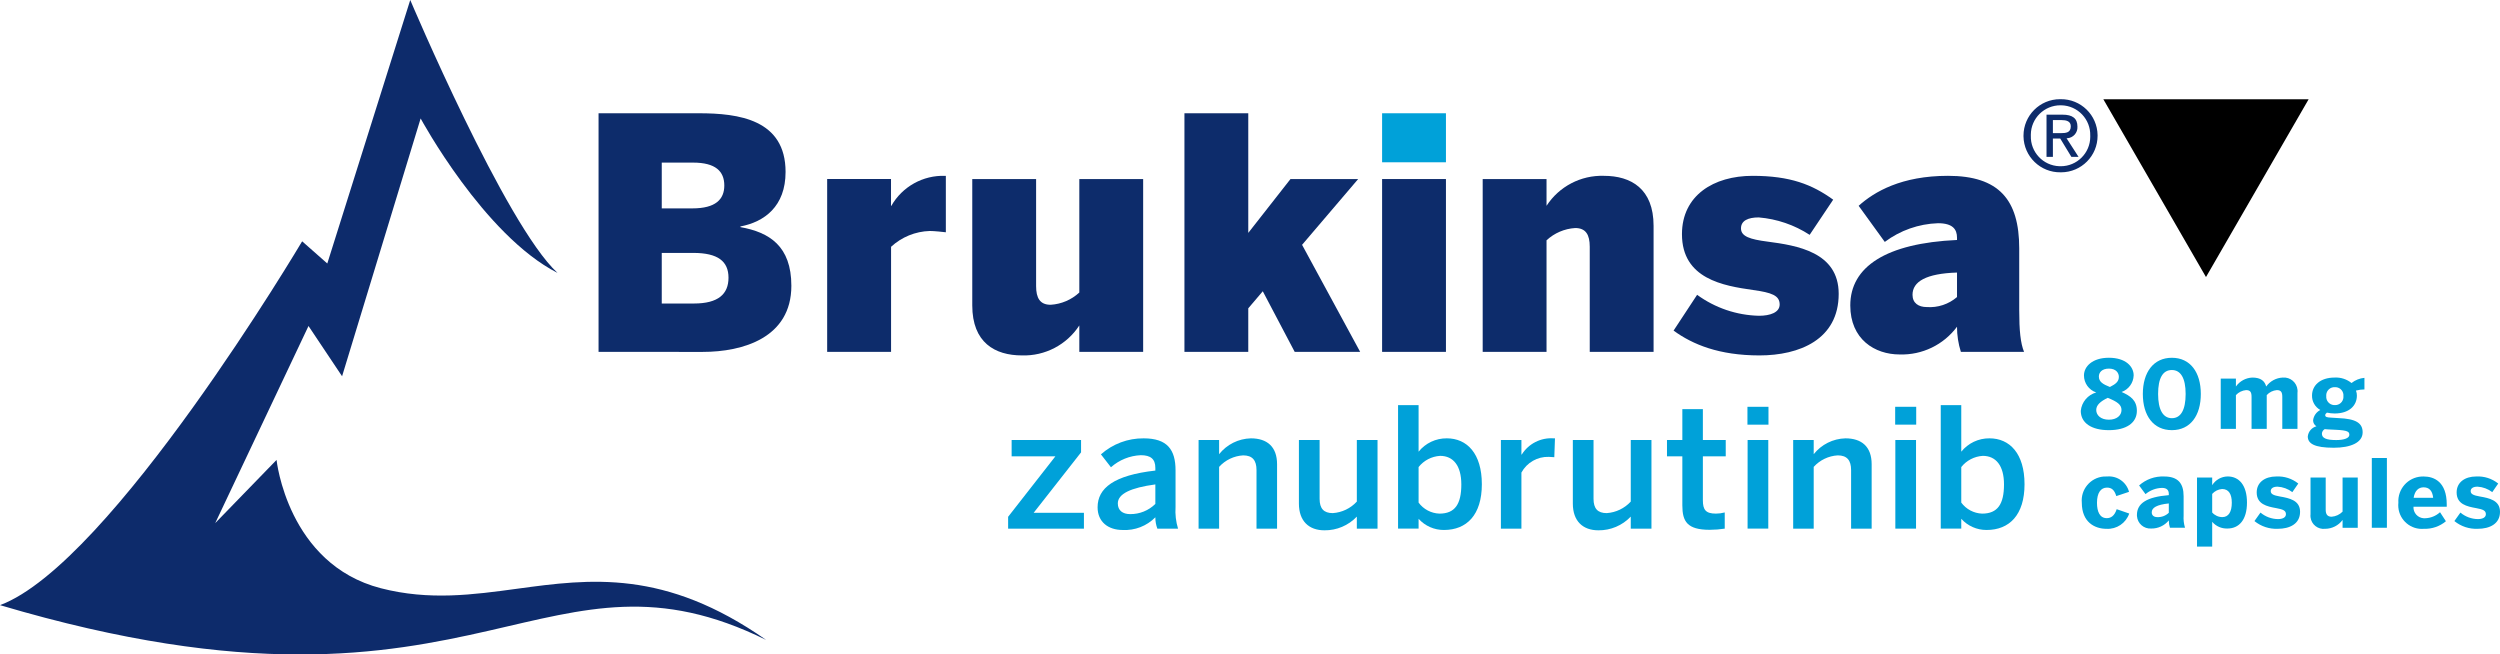 <?xml version="1.0" encoding="UTF-8"?>
<svg id="Layer_1" data-name="Layer 1" xmlns="http://www.w3.org/2000/svg" xmlns:xlink="http://www.w3.org/1999/xlink" viewBox="0 0 373.057 97.664">
  <defs>
    <clipPath id="clippath">
      <path d="M48.84,39.319l-3.753-3.31S16.546,84.163,0,90.3c37.035,10.982,57.313,7.389,73.044,3.793,14.444-3.3,25.054-6.6,41.284,1.4-15.146-10.6-26.278-9.12-37.106-7.647-6.63.9-13.141,1.8-20.388-.067-13.934-3.596-15.566-19.149-15.566-19.149l-9.152,9.429,13.919-29.414,5.011,7.5,11.722-38.471s9.42,17.436,20.426,23.049C75.415,33.57,61.218,0,61.218,0l-12.378,39.319Z" fill="none"/>
    </clipPath>
    <radialGradient id="radial-gradient" cx="-765.298" cy="587.285" fx="-765.298" fy="587.285" r=".335" gradientTransform="translate(121675.11 93224.536) scale(158.804 -158.655)" gradientUnits="userSpaceOnUse">
      <stop offset="0" stop-color="#00a1d8"/>
      <stop offset=".1" stop-color="#00a1d8"/>
      <stop offset=".2" stop-color="#00a1d8"/>
      <stop offset=".3" stop-color="#009bd3"/>
      <stop offset=".4" stop-color="#028fc8"/>
      <stop offset=".5" stop-color="#0381bb"/>
      <stop offset=".6" stop-color="#0572ad"/>
      <stop offset=".7" stop-color="#07629e"/>
      <stop offset=".8" stop-color="#08508e"/>
      <stop offset=".9" stop-color="#0a3e7d"/>
      <stop offset="1" stop-color="#0d2b6b"/>
    </radialGradient>
  </defs>
  <path d="M150.435,78.885v-1.768l7.049-9.018h-6.526v-2.44h10.361v1.844l-7.073,9.015h7.5v2.367h-11.311Z" fill="#00a1d9"/>
  <g>
    <path d="M172.404,75.199v-2.914c-3.662.5-5.6,1.394-5.6,2.839,0,1.047.722,1.594,1.842,1.594,1.405.013,2.757-.533,3.758-1.519M163.786,75.699c0-2.865,2.44-4.782,8.618-5.48v-.4c0-1.32-.7-1.894-2.167-1.894-1.649.069-3.224.705-4.458,1.8l-1.495-1.926c1.756-1.559,4.028-2.41,6.376-2.389,3.537,0,4.758,1.694,4.758,4.782v5.456c-.072,1.093.054,2.19.374,3.238h-3.088c-.201-.542-.303-1.116-.3-1.694-1.281,1.302-3.059,1.991-4.882,1.892-2.142,0-3.736-1.2-3.736-3.387" fill="#00a1d9"/>
    <path d="M178.856,78.885v-13.226h3.063v2.117c1.15-1.452,2.885-2.319,4.737-2.366,2.417,0,3.911,1.245,3.911,3.86v9.615h-3.068v-8.742c0-1.445-.6-2.192-1.993-2.192-1.375.08-2.663.697-3.587,1.718v9.216h-3.063Z" fill="#00a1d9"/>
    <path d="M193.827,75.149v-9.49h3.088v8.768c0,1.47.623,2.142,1.968,2.142,1.372-.092,2.656-.708,3.587-1.72v-9.19h3.089v13.226h-3.089v-1.794c-1.256,1.324-3.007,2.065-4.832,2.044-2.311,0-3.811-1.371-3.811-3.986" fill="#00a1d9"/>
    <path d="M218.063,72.284c0-2.79-1.2-4.259-3.164-4.259-1.259.075-2.427.682-3.213,1.668v5.306c.731.996,1.878,1.602,3.113,1.645,2.317,0,3.264-1.421,3.264-4.36M211.686,77.415v1.469h-3.064v-18.431h3.064v6.949c1.024-1.274,2.576-2.008,4.21-1.993,3.013,0,5.23,2.267,5.23,6.85s-2.263,6.825-5.654,6.825c-1.443.011-2.821-.597-3.786-1.669" fill="#00a1d9"/>
    <path d="M223.967,78.885v-13.226h3.063v2.167h.05c1.016-1.623,2.846-2.553,4.757-2.416h.2l-.1,2.814c-.149-.024-.648-.05-.822-.05-1.695-.054-3.276.853-4.085,2.343v8.368h-3.063Z" fill="#00a1d9"/>
    <path d="M234.703,75.149v-9.49h3.088v8.768c0,1.47.623,2.142,1.968,2.142,1.372-.093,2.656-.708,3.587-1.72v-9.19h3.089v13.226h-3.089v-1.794c-1.256,1.324-3.007,2.065-4.832,2.044-2.311,0-3.811-1.371-3.811-3.986" fill="#00a1d9"/>
    <path d="M251.044,75.423v-7.323h-2.292v-2.44h2.292v-4.61h3.063v4.61h3.412v2.44h-3.412v6.55c0,1.421.423,1.993,1.944,1.993.445,0,.889-.058,1.319-.174v2.416c-.742.114-1.491.172-2.241.174-3.363,0-4.085-1.245-4.085-3.636" fill="#00a1d9"/>
    <path d="M260.783,65.658h3.085v13.226h-3.089l.004-13.226ZM260.758,60.702h3.139v2.664h-3.139v-2.664Z" fill="#00a1d9"/>
    <path d="M267.583,78.885v-13.226h3.063v2.117c1.15-1.452,2.885-2.319,4.737-2.366,2.416,0,3.91,1.245,3.91,3.86v9.615h-3.067v-8.742c0-1.445-.6-2.192-1.993-2.192-1.375.081-2.663.698-3.587,1.718v9.216h-3.063Z" fill="#00a1d9"/>
    <path d="M282.828,65.658h3.088v13.226h-3.088v-13.226ZM282.803,60.702h3.139v2.664h-3.139v-2.664Z" fill="#00a1d9"/>
    <path d="M299.043,72.284c0-2.79-1.2-4.259-3.164-4.259-1.259.076-2.426.682-3.213,1.668v5.306c.732.995,1.879,1.601,3.114,1.645,2.316,0,3.263-1.421,3.263-4.36M292.666,77.415v1.469h-3.063v-18.431h3.063v6.949c1.024-1.274,2.576-2.008,4.21-1.993,3.013,0,5.23,2.267,5.23,6.85s-2.263,6.825-5.654,6.825c-1.443.011-2.821-.597-3.786-1.669" fill="#00a1d9"/>
    <path d="M98.749,45.291h4.811c3.609,0,5.149-1.4,5.149-3.85s-1.588-3.7-5.245-3.7h-4.715v7.55ZM98.749,31.096h4.571c3.464,0,4.763-1.347,4.763-3.415,0-2.118-1.3-3.417-4.667-3.417h-4.667v6.832ZM89.318,52.508V16.901h14.964c5.918,0,12.943.916,12.943,8.757,0,5.15-3.175,7.46-6.736,8.133v.1c4.33.77,7.6,2.839,7.6,8.757,0,7.747-7.217,9.864-13.231,9.864l-15.54-.004Z" fill="#0d2c6b"/>
    <path d="M123.432,52.508v-25.792h9.527v4h.048c1.637-2.87,4.733-4.594,8.035-4.475h.1v8.42c-.384-.048-1.731-.193-2.4-.193-2.146.066-4.196.903-5.774,2.359v15.681h-9.536Z" fill="#0d2c6b"/>
    <path d="M145.085,45.579v-18.861h9.526v15.974c0,1.781.574,2.787,2.166,2.787,1.596-.094,3.11-.74,4.282-1.828v-16.933h9.526v25.79h-9.526v-3.945c-1.875,2.887-5.123,4.584-8.564,4.474-4.042,0-7.41-1.924-7.41-7.458" fill="#0d2c6b"/>
    <path d="M176.745,52.508V16.901h9.526v17.852l6.3-8.037h10.1l-8.372,9.818,8.669,15.974h-9.768l-4.763-9.046-2.166,2.546v6.5h-9.526Z" fill="#0d2c6b"/>
    <path d="M206.24,16.902h9.528v7.314h-9.527v-7.314Z" fill="#00a1d9"/>
    <path d="M206.24,26.717h9.528v25.79h-9.527v-25.79Z" fill="#0d2c6b"/>
    <path d="M221.251,26.718h9.527v3.994c1.875-2.887,5.123-4.584,8.564-4.474,4.042,0,7.41,1.924,7.41,7.458v18.814h-9.526v-15.692c0-1.781-.578-2.791-2.166-2.791-1.597.096-3.111.744-4.282,1.833v16.65h-9.527v-25.792Z" fill="#0d2c6b"/>
    <path d="M249.736,49.333l3.512-5.341c2.687,1.962,5.911,3.054,9.238,3.128,1.637,0,3.08-.481,3.08-1.684,0-1.347-1.2-1.78-3.994-2.165-4.378-.626-10.585-1.638-10.585-8.325,0-5.773,4.715-8.708,10.537-8.708,5.63,0,8.9,1.3,12.029,3.558l-3.512,5.247c-2.279-1.483-4.89-2.376-7.6-2.6-1.588,0-2.646.481-2.646,1.636,0,1.2,1.347,1.635,3.946,1.972,4.378.578,10.633,1.54,10.633,7.795,0,6.832-5.87,9.19-11.836,9.19-6.018-.003-9.963-1.634-12.802-3.703" fill="#0d2c6b"/>
    <path d="M292.031,44.328v-3.657c-4.62.145-6.64,1.347-6.64,3.321,0,1.25.914,1.828,2.117,1.828,1.646.12,3.272-.417,4.523-1.492M276.105,45.579c0-5.774,5.34-9.286,15.926-9.768v-.336c0-1.251-.626-2.165-2.839-2.165-2.87.094-5.641,1.068-7.939,2.79l-3.9-5.389c2.357-2.116,6.4-4.474,13.328-4.474,7.6,0,10.633,3.56,10.633,10.826v9.19c0,3.079.192,4.956.721,6.255h-9.427c-.385-1.214-.58-2.48-.577-3.753-2.004,2.7-5.204,4.246-8.565,4.138-3.705,0-7.361-2.262-7.361-7.314" fill="#0d2c6b"/>
    <path d="M316.182,56.227c0-.549-.4-1.223-1.477-1.223s-1.506.6-1.506,1.181c0,.789.605,1.154,1.646,1.562.937-.465,1.337-.858,1.337-1.52M316.576,61.179c0-.8-.634-1.237-2.053-1.814-1.071.52-1.718,1.069-1.718,1.814,0,.788.69,1.449,1.886,1.449s1.885-.647,1.885-1.449M310.499,61.306c.129-1.303,1.045-2.392,2.306-2.743-1.095-.365-1.832-1.392-1.829-2.546,0-1.323,1.252-2.632,3.715-2.632,2.532,0,3.7,1.323,3.7,2.632-.034,1.117-.748,2.099-1.8,2.476,1.336.59,2.279,1.252,2.279,2.813,0,1.786-1.561,2.883-4.178,2.883s-4.193-1.082-4.193-2.883" fill="#00a1d9"/>
    <path d="M326.147,58.788c0-2.377-.745-3.573-2.054-3.573-1.346,0-2.055,1.196-2.055,3.573s.747,3.615,2.055,3.615c1.337,0,2.054-1.238,2.054-3.615M319.76,58.788c0-3.249,1.6-5.4,4.333-5.4s4.319,2.151,4.319,5.4-1.576,5.4-4.319,5.4-4.333-2.15-4.333-5.4" fill="#00a1d9"/>
    <path d="M331.384,63.993v-7.5h2.265v1.182c.567-.805,1.477-1.298,2.461-1.334,1.252,0,1.844.519,2.054,1.335.577-.801,1.49-1.294,2.477-1.335,1.122-.095,2.108.736,2.203,1.858.012.145.009.29-.009.434v5.36h-2.265v-4.754c0-.677-.155-1.027-.816-1.027-.578.049-1.116.315-1.505.745v5.036h-2.265v-4.754c0-.677-.153-1.027-.815-1.027-.581.051-1.123.317-1.519.745v5.036h-2.266Z" fill="#00a1d9"/>
    <path d="M349.691,59.112c.066-.671-.425-1.267-1.095-1.333-.062-.006-.124-.007-.186-.004-.676-.032-1.251.49-1.283,1.166-.003.057-.001.114.004.171-.057.679.447,1.276,1.126,1.334.051.004.102.005.153.003.677.033,1.252-.49,1.285-1.167.003-.057.002-.114-.004-.17M350.577,64.894c0-.464-.225-.675-2-.759l-1.181-.057-.492-.042c-.249.136-.409.392-.423.675,0,.646.605.956,2.139.956,1.154,0,1.955-.281,1.955-.773M344.375,65.119c.079-.721.592-1.319,1.292-1.507-.316-.189-.507-.532-.5-.9.083-.658.486-1.231,1.077-1.532-.778-.434-1.254-1.262-1.237-2.153,0-1.5,1.209-2.686,3.375-2.686.912-.05,1.809.24,2.519.815.552-.442,1.223-.711,1.927-.774v1.73c-.427.003-.853.06-1.266.17.096.236.144.49.14.745,0,1.521-1.167,2.673-3.32,2.673-.387-.002-.773-.044-1.152-.127-.155.127-.254.24-.254.381,0,.281.295.338.844.365l1.126.071c2.574.1,3.615.717,3.615,2.123,0,1.549-1.815,2.3-4.306,2.3-2.925,0-3.882-.634-3.882-1.689" fill="#00a1d9"/>
    <path d="M310.653,75.012c-.181-1.974,1.272-3.721,3.246-3.902.179-.016.359-.019.538-.009,1.5-.13,2.877.838,3.263,2.293l-1.9.633c-.294-.956-.73-1.265-1.392-1.265-.913,0-1.49.773-1.49,2.264,0,1.337.422,2.294,1.462,2.294.6,0,1.154-.324,1.478-1.337l1.871.648c-.493,1.433-1.878,2.365-3.391,2.281-1.759,0-3.685-.988-3.685-3.9" fill="#00a1d9"/>
    <path d="M323.635,76.518v-1.394c-1.787.184-2.548.635-2.548,1.324,0,.477.339.718.831.718.637.029,1.258-.205,1.717-.648M318.879,76.842c0-1.73,1.463-2.687,4.756-2.955v-.182c0-.55-.282-.9-1.014-.9-.902.023-1.769.35-2.461.929l-.957-1.294c1.024-.918,2.368-1.399,3.742-1.338,2.054,0,2.9,1.013,2.9,2.941v2.882c-.042.617.03,1.237.21,1.829h-2.251c-.113-.355-.17-.725-.169-1.097-.642.782-1.606,1.228-2.618,1.211-1.102.076-2.057-.755-2.133-1.857-.004-.056-.005-.113-.005-.169" fill="#00a1d9"/>
    <path d="M333.035,75.012c0-1.252-.437-2.04-1.449-2.04-.568.043-1.098.305-1.477.731v2.772c.381.433.928.684,1.505.69.942,0,1.421-.789,1.421-2.153M327.844,81.567v-10.311h2.265v1.14c.499-.796,1.367-1.286,2.307-1.3,1.7,0,2.884,1.309,2.884,3.9s-1.196,3.871-2.912,3.871c-.873.033-1.713-.335-2.279-1v3.7h-2.265Z" fill="#00a1d9"/>
    <path d="M336.414,77.756l.9-1.266c.73.612,1.648.955,2.6.971.7,0,1.2-.239,1.2-.732,0-.52-.395-.717-1.421-.9-1.422-.254-2.942-.591-2.942-2.35,0-1.505,1.239-2.377,2.913-2.377,1.19-.066,2.362.309,3.292,1.054l-.887,1.282c-.637-.487-1.407-.772-2.208-.816-.647,0-1.014.252-1.014.66,0,.452.409.634,1.337.8,1.478.254,3.039.591,3.039,2.294,0,1.817-1.576,2.534-3.309,2.534-1.269.059-2.515-.352-3.5-1.154" fill="#00a1d9"/>
    <path d="M344.782,76.728v-5.472h2.265v4.811c0,.676.253,1.041.885,1.041.618-.046,1.199-.316,1.633-.759v-5.093h2.264v7.5h-2.264v-1.169c-.606.825-1.566,1.315-2.59,1.322-1.078.132-2.06-.635-2.192-1.713-.019-.155-.019-.312-.001-.468" fill="#00a1d9"/>
    <path d="M353.928,68.344h2.251v10.41h-2.251v-10.41Z" fill="#00a1d9"/>
    <path d="M363.083,74.281c-.113-1.055-.592-1.561-1.436-1.561-.7,0-1.307.464-1.476,1.561h2.912ZM357.892,75.013c-.127-2.03,1.417-3.778,3.447-3.905.108-.007.216-.009.323-.006,1.548,0,3.447.779,3.447,4.179v.338h-4.966c-.049.899.64,1.667,1.539,1.716.067.004.134.003.201-.001.825-.024,1.614-.343,2.223-.9l.877,1.347c-.912.765-2.075,1.167-3.265,1.129-1.94.176-3.656-1.254-3.832-3.195-.021-.234-.019-.469.006-.702" fill="#00a1d9"/>
    <path d="M366.248,77.756l.9-1.266c.73.612,1.648.955,2.6.971.7,0,1.2-.239,1.2-.732,0-.52-.395-.717-1.421-.9-1.422-.254-2.942-.591-2.942-2.35,0-1.505,1.239-2.377,2.913-2.377,1.19-.066,2.362.309,3.292,1.054l-.887,1.282c-.637-.487-1.407-.772-2.208-.816-.647,0-1.014.252-1.014.66,0,.452.409.634,1.337.8,1.478.254,3.039.591,3.039,2.294,0,1.817-1.576,2.534-3.309,2.534-1.269.059-2.515-.352-3.5-1.154" fill="#00a1d9"/>
  </g>
  <g clip-path="url(#clippath)">
    <path d="M-35.136-29.323h448.6v158.655H-35.136V-29.323Z" fill="url(#radial-gradient)"/>
  </g>
  <g>
    <path d="M307.479,19.869c.808,0,1.529-.058,1.529-1.025,0-.78-.706-.924-1.37-.924h-1.3v1.949h1.141ZM306.339,23.406h-.952v-6.294h2.392c1.487,0,2.222.549,2.222,1.79.054.901-.634,1.676-1.535,1.729-.029.002-.058.003-.087.003l1.785,2.772h-1.069l-1.659-2.729h-1.1l.003,2.729ZM307.494,24.806c2.434.007,4.413-1.96,4.42-4.394,0-.056,0-.112-.003-.168.068-2.434-1.85-4.462-4.284-4.53-.044-.001-.088-.002-.133-.002-2.438-.019-4.429,1.942-4.448,4.379,0,.051,0,.102.001.153-.082,2.435,1.825,4.476,4.26,4.559.062.002.124.003.187.002M301.951,20.244c.003-3.009,2.446-5.446,5.455-5.443.029,0,.059,0,.088,0,3.005-.039,5.473,2.365,5.513,5.371,0,.024,0,.048,0,.071.013,3.008-2.415,5.457-5.424,5.47-.03,0-.06,0-.089,0-3.012.049-5.493-2.352-5.542-5.364,0-.035,0-.07,0-.106" fill="#0d2c6b"/>
    <path d="M329.183,41.342l15.315-26.526h-30.63l15.315,26.526Z"/>
  </g>
</svg>